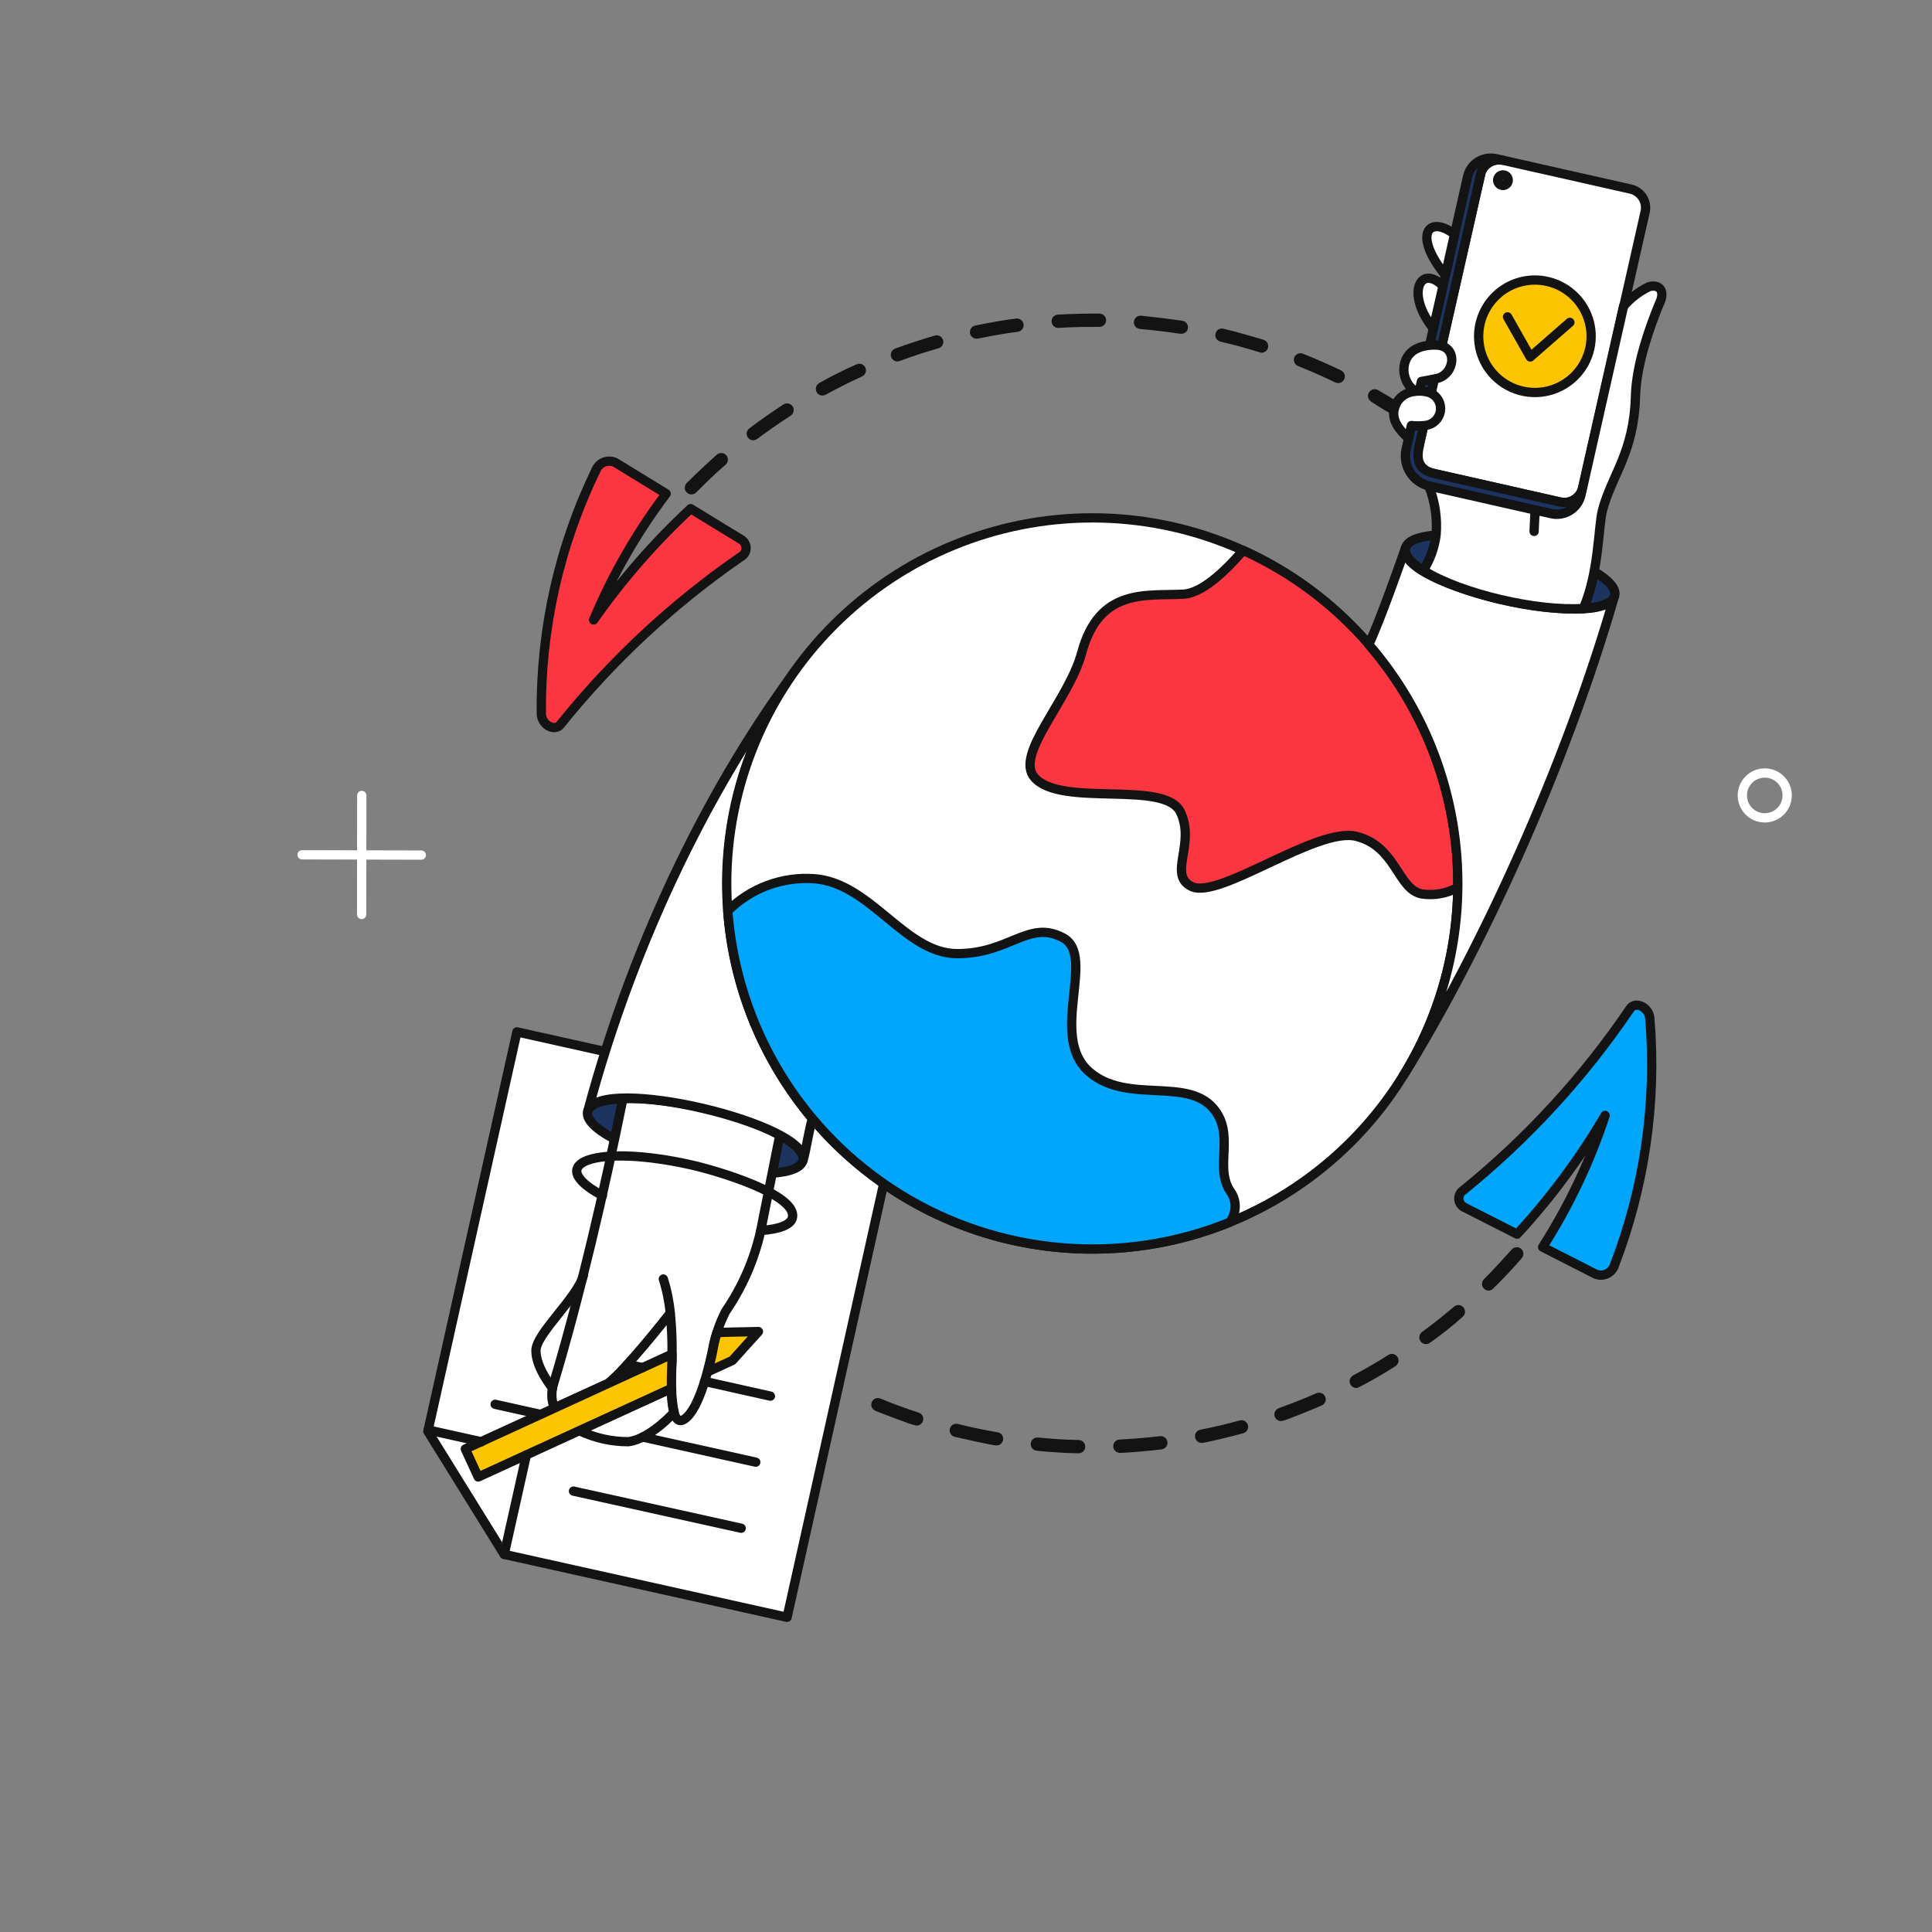 <svg width="185" height="185" viewBox="0 0 185 185" fill="none" xmlns="http://www.w3.org/2000/svg">
<rect x="0" y="0" width="185" height="185" fill="#808080" stroke="none"/>
<g id="Frame">
<g id="asynchronous-work--work-asynchronous">
<g id="hand 2">
<path id="Vector" d="M50.468 139.031L48.279 148.838L50.426 149.307L50.468 139.031H50.468Z" fill="#1D3461"/>
<path id="Vector_2" d="M48.277 148.839L75.367 154.865L86.041 106.953L49.499 98.809L40.971 137.056L48.277 148.839Z" fill="white" stroke="#131313" stroke-width="0.889" stroke-linecap="round" stroke-linejoin="round"/>
<path id="Vector_3" d="M58.871 109.085L59.667 105.205C55.59 105.356 54.966 107.037 58.871 109.085Z" fill="#1D3461"/>
<path id="Vector_4" d="M58.871 109.085L59.667 105.205C55.59 105.356 54.966 107.037 58.871 109.085Z" stroke="#131313" stroke-width="0.889" stroke-linecap="round" stroke-linejoin="round"/>
<path id="Vector_5" d="M74.667 108.7L73.928 112.339C77.671 112.087 77.841 110.45 74.667 108.7Z" fill="#1D3461"/>
<path id="Vector_6" d="M74.667 108.7L73.928 112.339C77.671 112.087 77.841 110.45 74.667 108.7Z" stroke="#131313" stroke-width="0.889" stroke-linecap="round" stroke-linejoin="round"/>
<path id="Vector_7" d="M74.67 108.701C72.831 117.835 72.869 117.768 72.847 117.843C72.231 120.612 71.088 123.237 69.481 125.575C68.956 126.61 68.564 127.709 68.315 128.843C67.983 130.583 67.005 134.944 65.515 135.907C64.135 136.799 64.234 132.545 64.307 130.904C64.399 129.179 64.356 127.449 64.179 125.731C63.639 126.427 59.972 131.075 58.209 132.482L53.08 134.825C52.795 134.094 52.765 133.288 52.995 132.537C55.5 124.225 57.913 113.818 59.646 105.206C63.825 105.034 70.747 106.497 74.67 108.701H74.67Z" fill="white" stroke="#131313" stroke-width="0.889" stroke-linecap="round" stroke-linejoin="round"/>
<path id="Vector_8" d="M64.311 132.934L55.457 136.984C56.925 137.689 58.533 138.054 60.161 138.05C62.222 137.825 64.553 135.236 64.553 135.236C64.39 134.479 64.309 133.707 64.311 132.934Z" stroke="#131313" stroke-width="0.889" stroke-linecap="round" stroke-linejoin="round"/>
<path id="Vector_9" d="M52.91 132.92C52.91 132.92 51.318 131.001 51.318 129.338C51.318 127.692 55.34 124.221 55.866 122.089" stroke="#131313" stroke-width="0.889" stroke-linecap="round" stroke-linejoin="round"/>
<path id="Vector_10" d="M64.355 129.663L44.557 138.745L45.793 141.431L64.298 132.947C64.267 131.51 64.355 130.952 64.355 129.663Z" fill="#FDC500"/>
<path id="Vector_11" d="M64.355 129.663L44.557 138.745L45.793 141.431L64.298 132.947C64.267 131.51 64.355 130.952 64.355 129.663Z" stroke="#131313" stroke-width="0.889" stroke-linecap="round" stroke-linejoin="round"/>
<path id="Vector_12" d="M68.633 127.703C68.178 129.209 68.419 128.968 67.766 131.356L70.124 130.276L72.626 127.504C68.344 127.602 68.992 127.544 68.633 127.703V127.703Z" fill="#FDC500"/>
<path id="Vector_13" d="M68.633 127.703C68.178 129.209 68.419 128.968 67.766 131.356L70.124 130.276L72.626 127.504C68.344 127.602 68.992 127.544 68.633 127.703V127.703Z" stroke="#131313" stroke-width="0.889" stroke-linecap="round" stroke-linejoin="round"/>
<path id="Vector_14" d="M77.81 107.094C72.79 101.113 69.915 93.625 69.642 85.821C69.369 78.017 71.714 70.347 76.303 64.029C68.5 74.49 60.868 89.286 56.291 106.384C57.424 102.844 77.659 107.671 76.886 111.117C77.185 110.221 77.484 107.976 77.81 107.094Z" fill="white"/>
<path id="Vector_15" d="M77.81 107.094C72.79 101.113 69.915 93.625 69.642 85.821C69.369 78.017 71.714 70.347 76.303 64.029C68.5 74.49 60.868 89.286 56.291 106.384C57.424 102.844 77.659 107.671 76.886 111.117C77.185 110.221 77.484 107.976 77.81 107.094Z" stroke="#131313" stroke-width="0.889" stroke-linecap="round" stroke-linejoin="round"/>
<path id="Vector_16" d="M70.974 146.337L54.914 142.783" stroke="#131313" stroke-width="0.889" stroke-linecap="round" stroke-linejoin="round"/>
<path id="Vector_17" d="M51.759 135.436L47.41 134.47" stroke="#131313" stroke-width="0.889" stroke-linecap="round" stroke-linejoin="round"/>
<path id="Vector_18" d="M72.369 140.011L61.553 137.608" stroke="#131313" stroke-width="0.889" stroke-linecap="round" stroke-linejoin="round"/>
<path id="Vector_19" d="M61.527 130.958L60.09 130.646" stroke="#131313" stroke-width="0.889" stroke-linecap="round" stroke-linejoin="round"/>
<path id="Vector_20" d="M73.771 133.687L67.475 132.279" stroke="#131313" stroke-width="0.889" stroke-linecap="round" stroke-linejoin="round"/>
<path id="Vector_21" d="M64.181 125.743C64.077 124.632 63.855 123.536 63.518 122.473" stroke="#131313" stroke-width="0.889" stroke-linecap="round" stroke-linejoin="round"/>
<path id="Vector_22" d="M72.849 117.826C74.583 117.712 75.721 117.302 75.876 116.603C76.375 114.371 68.62 112.091 66.183 111.544C57.187 109.518 51.812 111.324 57.684 114.485" stroke="#131313" stroke-width="0.889" stroke-linecap="round" stroke-linejoin="round"/>
<path id="Vector_23" d="M48.279 148.838L50.401 139.331M41.002 136.927L46.097 138.059" stroke="#131313" stroke-width="0.889" stroke-linecap="round" stroke-linejoin="round"/>
</g>
<g id="sending">
<path id="Vector_24" d="M153.699 106.81C152.24 111.247 150.229 115.482 147.714 119.418C149.406 120.284 151.097 121.146 152.788 122.004C153.114 122.134 153.479 122.133 153.805 122C154.13 121.868 154.392 121.615 154.536 121.294C157.472 113.721 158.649 105.581 157.977 97.487C157.894 96.449 156.59 95.828 156.087 96.589C151.649 103.135 146.271 108.992 140.126 113.971C139.99 114.057 139.878 114.177 139.802 114.32C139.725 114.462 139.687 114.621 139.69 114.782C139.692 114.943 139.737 115.101 139.818 115.24C139.899 115.379 140.015 115.495 140.154 115.577C141.871 116.449 143.58 117.311 145.271 118.178C148.479 114.701 151.304 110.89 153.699 106.811L153.699 106.81Z" fill="#00A6FB" stroke="#131313" stroke-width="0.889" stroke-linecap="round" stroke-linejoin="round"/>
<path id="Vector_25" d="M53.656 69.386C58.61 63.222 64.431 57.807 70.938 53.312C71.081 53.236 71.202 53.126 71.289 52.99C71.377 52.854 71.428 52.698 71.438 52.537C71.448 52.376 71.416 52.215 71.346 52.069C71.276 51.924 71.169 51.799 71.037 51.706C69.404 50.704 67.77 49.704 66.134 48.706C62.67 51.924 59.555 55.497 56.839 59.367C58.643 55.062 60.977 50.999 63.788 47.272C62.168 46.277 60.542 45.291 58.941 44.302C58.625 44.145 58.261 44.117 57.925 44.223C57.588 44.329 57.306 44.56 57.136 44.869C53.571 52.174 51.756 60.208 51.834 68.335C51.843 69.387 53.099 70.096 53.656 69.387L53.656 69.386Z" fill="#FB3640" stroke="#131313" stroke-width="0.889" stroke-linecap="round" stroke-linejoin="round"/>
<path id="Vector_26" d="M103.276 138.715C102.238 138.715 100.358 138.582 99.311 138.474C99.285 138.471 99.261 138.463 99.239 138.451C99.194 138.426 99.161 138.385 99.147 138.336C99.133 138.287 99.138 138.234 99.162 138.189C99.174 138.167 99.191 138.147 99.211 138.131C99.231 138.115 99.254 138.104 99.278 138.097C99.302 138.09 99.328 138.087 99.353 138.09C100.645 138.226 101.972 138.31 103.276 138.332C103.315 138.33 103.354 138.34 103.388 138.361C103.421 138.381 103.447 138.412 103.463 138.448C103.479 138.484 103.483 138.524 103.475 138.563C103.467 138.601 103.448 138.637 103.419 138.664C103.4 138.682 103.377 138.696 103.353 138.704C103.328 138.713 103.302 138.717 103.276 138.716V138.715ZM107.228 138.673C107.179 138.671 107.132 138.651 107.098 138.617C107.063 138.583 107.043 138.536 107.041 138.487C107.039 138.439 107.056 138.391 107.088 138.354C107.12 138.317 107.165 138.294 107.213 138.289C108.524 138.222 109.832 138.113 111.136 137.962C111.174 137.957 111.213 137.964 111.247 137.981C111.282 137.998 111.31 138.026 111.329 138.06C111.347 138.093 111.355 138.132 111.352 138.17C111.348 138.209 111.333 138.245 111.308 138.275C111.292 138.295 111.272 138.311 111.25 138.324C111.228 138.335 111.203 138.343 111.178 138.346C110.34 138.445 107.994 138.676 107.227 138.676V138.673L107.228 138.673ZM95.43 137.962C95.084 137.962 92.075 137.284 91.522 137.152C91.497 137.146 91.473 137.135 91.452 137.12C91.431 137.105 91.413 137.086 91.4 137.064C91.387 137.042 91.378 137.017 91.374 136.992C91.371 136.966 91.373 136.94 91.379 136.915C91.386 136.89 91.397 136.867 91.413 136.847C91.429 136.826 91.449 136.81 91.472 136.797C91.495 136.785 91.52 136.777 91.545 136.775C91.571 136.772 91.597 136.775 91.621 136.782C92.882 137.113 94.179 137.365 95.473 137.593C95.686 137.61 95.661 137.967 95.43 137.967V137.962H95.43ZM115.058 137.721C115.011 137.72 114.965 137.702 114.93 137.67C114.895 137.638 114.873 137.595 114.867 137.548C114.862 137.5 114.874 137.453 114.901 137.414C114.929 137.375 114.969 137.347 115.016 137.337C116.302 137.092 117.578 136.793 118.839 136.439C118.875 136.43 118.913 136.432 118.948 136.445C118.983 136.458 119.013 136.48 119.035 136.51C119.058 136.539 119.071 136.575 119.073 136.612C119.076 136.649 119.068 136.685 119.049 136.718C119.025 136.761 118.986 136.793 118.939 136.808C117.86 137.118 115.294 137.723 115.058 137.723V137.72V137.721ZM87.769 136.057C87.528 136.057 84.441 134.869 83.989 134.679C83.966 134.669 83.945 134.655 83.927 134.638C83.909 134.62 83.894 134.599 83.885 134.576C83.875 134.553 83.869 134.528 83.869 134.503C83.869 134.478 83.874 134.453 83.883 134.43C83.892 134.407 83.906 134.386 83.924 134.368C83.941 134.35 83.962 134.335 83.985 134.325C84.008 134.316 84.033 134.31 84.058 134.31C84.083 134.31 84.108 134.314 84.131 134.324C85.334 134.834 86.576 135.276 87.826 135.688C87.872 135.699 87.912 135.727 87.938 135.766C87.964 135.806 87.974 135.853 87.967 135.9C87.96 135.947 87.936 135.989 87.899 136.019C87.863 136.048 87.816 136.063 87.769 136.06V136.057H87.769ZM122.662 135.631C122.618 135.631 122.574 135.616 122.54 135.587C122.505 135.559 122.482 135.519 122.473 135.476C122.465 135.432 122.472 135.386 122.494 135.347C122.515 135.308 122.549 135.278 122.591 135.261C123.825 134.82 125.043 134.337 126.244 133.812C126.29 133.795 126.342 133.796 126.387 133.815C126.433 133.835 126.469 133.871 126.489 133.916C126.509 133.961 126.511 134.013 126.494 134.059C126.478 134.106 126.444 134.145 126.401 134.167C125.96 134.367 122.892 135.634 122.662 135.634V135.631ZM129.869 132.462C129.825 132.461 129.783 132.446 129.749 132.418C129.715 132.391 129.691 132.353 129.681 132.311C129.671 132.268 129.676 132.223 129.695 132.184C129.713 132.144 129.744 132.112 129.783 132.093C130.932 131.478 132.093 130.824 133.18 130.117C133.201 130.102 133.226 130.093 133.251 130.087C133.302 130.079 133.355 130.091 133.398 130.12C133.419 130.135 133.437 130.155 133.449 130.177C133.47 130.21 133.48 130.248 133.478 130.287C133.476 130.326 133.461 130.363 133.437 130.394C133.422 130.414 133.402 130.432 133.379 130.444C132.244 131.177 131.072 131.851 129.869 132.465V132.462L129.869 132.462ZM136.435 127.899C137.495 127.125 138.523 126.309 139.519 125.454C139.538 125.437 139.561 125.424 139.586 125.417C139.611 125.409 139.637 125.405 139.662 125.408C139.688 125.41 139.713 125.416 139.736 125.428C139.759 125.44 139.78 125.456 139.796 125.476C139.813 125.495 139.826 125.518 139.834 125.543C139.842 125.567 139.845 125.593 139.843 125.619C139.841 125.645 139.834 125.67 139.822 125.693C139.811 125.716 139.794 125.737 139.775 125.754C138.789 126.631 137.755 127.451 136.677 128.212C136.657 128.231 136.633 128.245 136.607 128.253C136.581 128.262 136.554 128.266 136.527 128.264C136.499 128.262 136.473 128.254 136.449 128.241C136.425 128.228 136.404 128.21 136.387 128.189C136.37 128.167 136.358 128.142 136.351 128.116C136.341 128.076 136.343 128.034 136.358 127.996C136.373 127.958 136.399 127.925 136.433 127.902L136.434 127.898L136.435 127.899ZM142.547 123.138C142.509 123.137 142.473 123.125 142.441 123.104C142.41 123.083 142.386 123.054 142.371 123.019C142.356 122.985 142.351 122.947 142.357 122.91C142.363 122.873 142.379 122.838 142.404 122.811C143.328 121.887 144.223 120.907 145.09 119.939C145.106 119.919 145.127 119.902 145.15 119.89C145.173 119.877 145.198 119.87 145.224 119.868C145.25 119.866 145.276 119.869 145.301 119.877C145.326 119.886 145.348 119.899 145.368 119.917C145.387 119.934 145.402 119.955 145.413 119.979C145.43 120.015 145.435 120.055 145.428 120.093C145.421 120.132 145.402 120.168 145.374 120.195C144.509 121.193 143.603 122.156 142.66 123.081C142.647 123.099 142.63 123.114 142.61 123.124C142.591 123.135 142.569 123.141 142.547 123.142V123.138Z" fill="#FB3640"/>
<path id="Vector_27" d="M103.276 138.715C102.238 138.715 100.358 138.582 99.311 138.474C99.285 138.471 99.261 138.463 99.239 138.451C99.194 138.426 99.161 138.385 99.147 138.336C99.133 138.287 99.138 138.234 99.162 138.189C99.174 138.167 99.191 138.147 99.211 138.131C99.231 138.115 99.254 138.104 99.278 138.097C99.302 138.09 99.328 138.087 99.353 138.09C100.645 138.226 101.972 138.31 103.276 138.332C103.315 138.33 103.354 138.34 103.388 138.361C103.421 138.381 103.447 138.412 103.463 138.448C103.479 138.484 103.483 138.524 103.475 138.563C103.467 138.601 103.448 138.637 103.419 138.664C103.4 138.682 103.377 138.696 103.353 138.704C103.328 138.713 103.302 138.717 103.276 138.716V138.715ZM107.228 138.673C107.179 138.671 107.132 138.651 107.098 138.617C107.063 138.583 107.043 138.536 107.041 138.487C107.039 138.439 107.056 138.391 107.088 138.354C107.12 138.317 107.165 138.294 107.213 138.289C108.524 138.222 109.832 138.113 111.136 137.962C111.174 137.957 111.213 137.964 111.247 137.981C111.282 137.998 111.31 138.026 111.329 138.06C111.347 138.093 111.355 138.132 111.352 138.17C111.348 138.209 111.333 138.245 111.308 138.275C111.292 138.295 111.272 138.311 111.25 138.324C111.228 138.335 111.203 138.343 111.178 138.346C110.34 138.445 107.994 138.676 107.227 138.676V138.673L107.228 138.673ZM95.43 137.962C95.084 137.962 92.075 137.284 91.522 137.152C91.497 137.146 91.473 137.135 91.452 137.12C91.431 137.105 91.413 137.086 91.4 137.064C91.387 137.042 91.378 137.017 91.374 136.992C91.371 136.966 91.373 136.94 91.379 136.915C91.386 136.89 91.397 136.867 91.413 136.847C91.429 136.826 91.449 136.81 91.472 136.797C91.495 136.785 91.52 136.777 91.545 136.775C91.571 136.772 91.597 136.775 91.621 136.782C92.882 137.113 94.179 137.365 95.473 137.593C95.686 137.61 95.661 137.967 95.43 137.967V137.962H95.43ZM115.058 137.721C115.011 137.72 114.965 137.702 114.93 137.67C114.895 137.638 114.873 137.595 114.867 137.548C114.862 137.5 114.874 137.453 114.901 137.414C114.929 137.375 114.969 137.347 115.016 137.337C116.302 137.092 117.578 136.793 118.839 136.439C118.875 136.43 118.913 136.432 118.948 136.445C118.983 136.458 119.013 136.48 119.035 136.51C119.058 136.539 119.071 136.575 119.073 136.612C119.076 136.649 119.068 136.685 119.049 136.718C119.025 136.761 118.986 136.793 118.939 136.808C117.86 137.118 115.294 137.723 115.058 137.723V137.72V137.721ZM87.769 136.057C87.528 136.057 84.441 134.869 83.989 134.679C83.966 134.669 83.945 134.655 83.927 134.638C83.909 134.62 83.894 134.599 83.885 134.576C83.875 134.553 83.869 134.528 83.869 134.503C83.869 134.478 83.874 134.453 83.883 134.43C83.892 134.407 83.906 134.386 83.924 134.368C83.941 134.35 83.962 134.335 83.985 134.325C84.008 134.316 84.033 134.31 84.058 134.31C84.083 134.31 84.108 134.314 84.131 134.324C85.334 134.834 86.576 135.276 87.826 135.688C87.872 135.699 87.912 135.727 87.938 135.766C87.964 135.806 87.974 135.853 87.967 135.9C87.96 135.947 87.936 135.989 87.899 136.019C87.863 136.048 87.816 136.063 87.769 136.06V136.057H87.769ZM122.662 135.631C122.618 135.631 122.574 135.616 122.54 135.587C122.505 135.559 122.482 135.519 122.473 135.476C122.465 135.432 122.472 135.386 122.494 135.347C122.515 135.308 122.549 135.278 122.591 135.261C123.825 134.82 125.043 134.337 126.244 133.812C126.29 133.795 126.342 133.796 126.387 133.815C126.433 133.835 126.469 133.871 126.489 133.916C126.509 133.961 126.511 134.013 126.494 134.059C126.478 134.106 126.444 134.145 126.401 134.167C125.96 134.367 122.892 135.634 122.662 135.634V135.631ZM129.869 132.462C129.825 132.461 129.783 132.446 129.749 132.418C129.715 132.391 129.691 132.353 129.681 132.311C129.671 132.268 129.676 132.223 129.695 132.184C129.713 132.144 129.744 132.112 129.783 132.093C130.932 131.478 132.093 130.824 133.18 130.117C133.201 130.102 133.226 130.093 133.251 130.087C133.302 130.079 133.355 130.091 133.398 130.12C133.419 130.135 133.437 130.155 133.449 130.177C133.47 130.21 133.48 130.248 133.478 130.287C133.476 130.326 133.461 130.363 133.437 130.394C133.422 130.414 133.402 130.432 133.379 130.444C132.244 131.177 131.072 131.851 129.869 132.465V132.462L129.869 132.462ZM136.435 127.899C137.495 127.125 138.523 126.309 139.519 125.454C139.538 125.437 139.561 125.424 139.586 125.417C139.611 125.409 139.637 125.405 139.662 125.408C139.688 125.41 139.713 125.416 139.736 125.428C139.759 125.44 139.78 125.456 139.796 125.476C139.813 125.495 139.826 125.518 139.834 125.543C139.842 125.567 139.845 125.593 139.843 125.619C139.841 125.645 139.834 125.67 139.822 125.693C139.811 125.716 139.794 125.737 139.775 125.754C138.789 126.631 137.755 127.451 136.677 128.212C136.657 128.231 136.633 128.245 136.607 128.253C136.581 128.262 136.554 128.266 136.527 128.264C136.499 128.262 136.473 128.254 136.449 128.241C136.425 128.228 136.404 128.21 136.387 128.189C136.37 128.167 136.358 128.142 136.351 128.116C136.341 128.076 136.343 128.034 136.358 127.996C136.373 127.958 136.399 127.925 136.433 127.902L136.434 127.898L136.435 127.899ZM142.547 123.138C142.509 123.137 142.473 123.125 142.441 123.104C142.41 123.083 142.386 123.054 142.371 123.019C142.356 122.985 142.351 122.947 142.357 122.91C142.363 122.873 142.379 122.838 142.404 122.811C143.328 121.887 144.223 120.907 145.09 119.939C145.106 119.919 145.127 119.902 145.15 119.89C145.173 119.877 145.198 119.87 145.224 119.868C145.25 119.866 145.276 119.869 145.301 119.877C145.326 119.886 145.348 119.899 145.368 119.917C145.387 119.934 145.402 119.955 145.413 119.979C145.43 120.015 145.435 120.055 145.428 120.093C145.421 120.132 145.402 120.168 145.374 120.195C144.509 121.193 143.603 122.156 142.66 123.081C142.647 123.099 142.63 123.114 142.61 123.124C142.591 123.135 142.569 123.141 142.547 123.142V123.138Z" stroke="#131313" stroke-width="0.889" stroke-linecap="round" stroke-linejoin="round"/>
<path id="Vector_28" d="M66.205 46.903C66.168 46.901 66.131 46.89 66.1 46.869C66.069 46.848 66.045 46.818 66.03 46.784C66.015 46.75 66.01 46.712 66.016 46.675C66.022 46.638 66.038 46.603 66.063 46.575C66.991 45.641 67.966 44.742 68.948 43.861C68.987 43.831 69.035 43.817 69.083 43.821C69.132 43.825 69.177 43.848 69.209 43.884C69.242 43.92 69.259 43.967 69.258 44.016C69.257 44.064 69.238 44.111 69.204 44.145C68.218 44.992 67.264 45.915 66.347 46.846C66.309 46.883 66.258 46.903 66.205 46.903ZM72.132 41.715C72.091 41.717 72.051 41.705 72.017 41.682C71.984 41.659 71.959 41.626 71.946 41.587C71.933 41.549 71.933 41.507 71.946 41.468C71.959 41.43 71.984 41.397 72.018 41.374C73.07 40.578 74.165 39.826 75.259 39.099C75.302 39.071 75.355 39.061 75.406 39.072C75.456 39.083 75.501 39.113 75.529 39.156C75.557 39.2 75.567 39.252 75.556 39.303C75.546 39.354 75.515 39.398 75.472 39.426C72.308 41.508 72.308 41.715 72.132 41.715ZM133.886 39.498C133.076 39.065 132.288 38.59 131.527 38.076C131.482 38.049 131.451 38.006 131.438 37.956C131.425 37.906 131.432 37.852 131.458 37.808C131.484 37.763 131.527 37.73 131.577 37.717C131.627 37.703 131.68 37.71 131.725 37.735C132.493 38.175 133.273 38.627 134 39.128C134.035 39.153 134.061 39.188 134.075 39.228C134.089 39.269 134.09 39.312 134.077 39.354C134.064 39.395 134.039 39.43 134.005 39.456C133.97 39.482 133.929 39.497 133.886 39.498ZM78.754 37.437C78.711 37.436 78.67 37.421 78.636 37.394C78.602 37.368 78.578 37.331 78.567 37.289C78.555 37.248 78.558 37.204 78.574 37.164C78.59 37.124 78.618 37.09 78.655 37.068C79.808 36.423 80.989 35.83 82.194 35.291C82.218 35.279 82.244 35.271 82.27 35.269C82.297 35.267 82.324 35.271 82.349 35.28C82.374 35.289 82.397 35.303 82.417 35.321C82.436 35.339 82.452 35.361 82.463 35.385C82.473 35.41 82.479 35.436 82.479 35.462C82.479 35.489 82.474 35.516 82.463 35.54C82.453 35.565 82.437 35.587 82.418 35.605C82.399 35.623 82.376 35.637 82.351 35.647C79.579 36.925 78.88 37.437 78.754 37.437ZM128.145 36.243C127.995 36.243 127.331 35.801 124.464 34.637C124.427 34.624 124.396 34.6 124.373 34.568C124.35 34.537 124.338 34.499 124.336 34.461C124.335 34.435 124.34 34.409 124.349 34.385C124.359 34.361 124.373 34.34 124.392 34.322C124.41 34.303 124.432 34.289 124.456 34.279C124.48 34.269 124.505 34.265 124.531 34.265C124.557 34.265 124.583 34.271 124.606 34.282C125.831 34.773 127.04 35.304 128.231 35.874C128.269 35.894 128.299 35.926 128.316 35.966C128.334 36.005 128.338 36.049 128.329 36.09C128.319 36.133 128.296 36.17 128.263 36.197C128.23 36.225 128.188 36.241 128.145 36.243L128.145 36.243ZM85.931 34.168C85.898 34.168 85.865 34.159 85.837 34.142C85.808 34.126 85.784 34.102 85.767 34.074C85.75 34.045 85.74 34.012 85.74 33.979C85.739 33.946 85.747 33.913 85.763 33.884C85.785 33.845 85.819 33.815 85.86 33.798C87.103 33.347 88.359 32.935 89.627 32.562C89.652 32.552 89.679 32.548 89.706 32.55C89.733 32.551 89.759 32.558 89.783 32.57C89.807 32.583 89.828 32.6 89.845 32.621C89.862 32.642 89.874 32.666 89.881 32.692C89.888 32.718 89.889 32.745 89.885 32.771C89.881 32.798 89.871 32.823 89.857 32.846C89.842 32.868 89.823 32.888 89.801 32.902C89.778 32.917 89.753 32.927 89.727 32.931C87.272 33.621 86.026 34.168 85.931 34.168L85.931 34.168ZM120.811 33.329C120.72 33.329 119.659 32.91 116.959 32.278C116.717 32.221 116.802 31.837 117.044 31.908C118.323 32.207 119.594 32.59 120.867 32.96C120.91 32.974 120.946 33.002 120.97 33.04C120.994 33.079 121.003 33.124 120.997 33.169C120.99 33.213 120.967 33.253 120.933 33.283C120.899 33.312 120.856 33.329 120.811 33.329ZM93.504 31.993C93.457 31.992 93.411 31.974 93.376 31.942C93.341 31.911 93.319 31.867 93.314 31.82C93.309 31.773 93.321 31.726 93.348 31.687C93.375 31.648 93.415 31.621 93.461 31.61C94.743 31.355 96.061 31.1 97.37 30.941C97.419 30.938 97.467 30.954 97.505 30.984C97.543 31.015 97.568 31.059 97.575 31.107C97.582 31.155 97.571 31.204 97.543 31.245C97.516 31.285 97.475 31.314 97.427 31.325C95.154 31.609 93.674 31.993 93.508 31.993H93.504ZM113.132 31.524C112.894 31.524 112.26 31.342 109.195 31.055C109.17 31.053 109.145 31.047 109.122 31.035C109.1 31.024 109.079 31.008 109.063 30.989C109.046 30.97 109.034 30.947 109.026 30.923C109.018 30.899 109.015 30.874 109.018 30.848C109.019 30.823 109.026 30.799 109.037 30.776C109.049 30.753 109.064 30.733 109.083 30.717C109.103 30.7 109.125 30.688 109.149 30.68C109.173 30.672 109.198 30.669 109.224 30.671C110.53 30.805 111.849 30.966 113.161 31.154C113.195 31.16 113.227 31.175 113.253 31.198C113.279 31.22 113.298 31.25 113.308 31.283C113.318 31.316 113.319 31.351 113.31 31.384C113.302 31.418 113.284 31.448 113.259 31.472C113.226 31.503 113.182 31.522 113.136 31.524H113.132ZM101.321 30.956C101.272 30.954 101.226 30.934 101.191 30.9C101.157 30.865 101.136 30.819 101.135 30.77C101.133 30.722 101.15 30.674 101.182 30.637C101.214 30.6 101.258 30.577 101.307 30.572C102.614 30.497 103.951 30.466 105.272 30.473C105.298 30.471 105.325 30.474 105.349 30.483C105.374 30.492 105.397 30.506 105.416 30.524C105.435 30.542 105.45 30.564 105.461 30.588C105.471 30.612 105.477 30.638 105.477 30.664C105.477 30.691 105.471 30.717 105.461 30.741C105.451 30.765 105.435 30.787 105.416 30.805C105.397 30.823 105.374 30.837 105.35 30.846C105.325 30.855 105.298 30.858 105.272 30.857C102.547 30.842 101.524 30.956 101.325 30.956L101.321 30.956Z" fill="#FB3640"/>
<path id="Vector_29" d="M120.811 33.329C120.72 33.329 119.659 32.91 116.959 32.278C116.717 32.221 116.802 31.837 117.044 31.908C118.323 32.207 119.594 32.59 120.867 32.96C120.91 32.974 120.946 33.002 120.97 33.04C120.994 33.079 121.003 33.124 120.997 33.169C120.99 33.213 120.967 33.253 120.933 33.283C120.899 33.312 120.856 33.329 120.811 33.329ZM120.811 33.329H120.81M66.205 46.903C66.168 46.901 66.131 46.89 66.1 46.869C66.069 46.848 66.045 46.818 66.03 46.784C66.015 46.75 66.01 46.712 66.016 46.675C66.022 46.638 66.038 46.603 66.063 46.575C66.991 45.641 67.966 44.742 68.948 43.861C68.987 43.831 69.035 43.817 69.083 43.821C69.132 43.825 69.177 43.848 69.209 43.884C69.242 43.92 69.259 43.967 69.258 44.016C69.257 44.064 69.238 44.111 69.204 44.145C68.218 44.992 67.264 45.915 66.347 46.846C66.309 46.883 66.258 46.903 66.205 46.903ZM72.132 41.715C72.091 41.717 72.051 41.705 72.017 41.682C71.984 41.659 71.959 41.626 71.946 41.587C71.933 41.549 71.933 41.507 71.946 41.468C71.959 41.43 71.984 41.397 72.018 41.374C73.07 40.578 74.165 39.826 75.259 39.099C75.302 39.071 75.355 39.061 75.406 39.072C75.456 39.083 75.501 39.113 75.529 39.156C75.557 39.2 75.567 39.252 75.556 39.303C75.546 39.354 75.515 39.398 75.472 39.426C72.308 41.508 72.308 41.715 72.132 41.715ZM133.886 39.498C133.076 39.065 132.288 38.59 131.527 38.076C131.482 38.049 131.451 38.006 131.438 37.956C131.425 37.906 131.432 37.852 131.458 37.808C131.484 37.763 131.527 37.73 131.577 37.717C131.627 37.703 131.68 37.71 131.725 37.735C132.493 38.175 133.273 38.627 134 39.128C134.035 39.153 134.061 39.188 134.075 39.228C134.089 39.269 134.09 39.312 134.077 39.354C134.064 39.395 134.039 39.43 134.005 39.456C133.97 39.482 133.929 39.497 133.886 39.498ZM78.754 37.437C78.711 37.436 78.67 37.421 78.636 37.394C78.602 37.368 78.578 37.331 78.567 37.289C78.555 37.248 78.558 37.204 78.574 37.164C78.59 37.124 78.618 37.09 78.655 37.068C79.808 36.423 80.989 35.83 82.194 35.291C82.218 35.279 82.244 35.271 82.27 35.269C82.297 35.267 82.324 35.271 82.349 35.28C82.374 35.289 82.397 35.303 82.417 35.321C82.436 35.339 82.452 35.361 82.463 35.385C82.473 35.41 82.479 35.436 82.479 35.462C82.479 35.489 82.474 35.516 82.463 35.54C82.453 35.565 82.437 35.587 82.418 35.605C82.399 35.623 82.376 35.637 82.351 35.647C79.579 36.925 78.88 37.437 78.754 37.437ZM128.145 36.243C127.995 36.243 127.331 35.801 124.464 34.637C124.427 34.624 124.396 34.6 124.373 34.568C124.35 34.537 124.338 34.499 124.336 34.461C124.335 34.435 124.34 34.409 124.349 34.385C124.359 34.361 124.373 34.34 124.392 34.322C124.41 34.303 124.432 34.289 124.456 34.279C124.48 34.269 124.505 34.265 124.531 34.265C124.557 34.265 124.583 34.271 124.606 34.282C125.831 34.773 127.04 35.304 128.231 35.874C128.269 35.894 128.299 35.926 128.316 35.966C128.334 36.005 128.338 36.049 128.329 36.09C128.319 36.133 128.296 36.17 128.263 36.197C128.23 36.225 128.188 36.241 128.145 36.243L128.145 36.243ZM85.931 34.168C85.898 34.168 85.865 34.159 85.837 34.142C85.808 34.126 85.784 34.102 85.767 34.074C85.75 34.045 85.74 34.012 85.74 33.979C85.739 33.946 85.747 33.913 85.763 33.884C85.785 33.845 85.819 33.815 85.86 33.798C87.103 33.347 88.359 32.935 89.627 32.562C89.652 32.552 89.679 32.548 89.706 32.55C89.733 32.551 89.759 32.558 89.783 32.57C89.807 32.583 89.828 32.6 89.845 32.621C89.862 32.642 89.874 32.666 89.881 32.692C89.888 32.718 89.889 32.745 89.885 32.771C89.881 32.798 89.871 32.823 89.857 32.846C89.842 32.868 89.823 32.888 89.801 32.902C89.778 32.917 89.753 32.927 89.727 32.931C87.272 33.621 86.026 34.168 85.931 34.168L85.931 34.168ZM93.504 31.993C93.457 31.992 93.411 31.974 93.376 31.942C93.341 31.911 93.319 31.867 93.314 31.82C93.309 31.773 93.321 31.726 93.348 31.687C93.375 31.648 93.415 31.621 93.461 31.61C94.743 31.355 96.061 31.1 97.37 30.941C97.419 30.938 97.467 30.954 97.505 30.984C97.543 31.015 97.568 31.059 97.575 31.107C97.582 31.155 97.571 31.204 97.543 31.245C97.516 31.285 97.475 31.314 97.427 31.325C95.154 31.609 93.674 31.993 93.508 31.993H93.504ZM113.132 31.524C112.894 31.524 112.26 31.342 109.195 31.055C109.17 31.053 109.145 31.047 109.122 31.035C109.1 31.024 109.079 31.008 109.063 30.989C109.046 30.97 109.034 30.947 109.026 30.923C109.018 30.899 109.015 30.874 109.018 30.848C109.019 30.823 109.026 30.799 109.037 30.776C109.049 30.753 109.064 30.733 109.083 30.717C109.103 30.7 109.125 30.688 109.149 30.68C109.173 30.672 109.198 30.669 109.224 30.671C110.53 30.805 111.849 30.966 113.161 31.154C113.195 31.16 113.227 31.175 113.253 31.198C113.279 31.22 113.298 31.25 113.308 31.283C113.318 31.316 113.319 31.351 113.31 31.384C113.302 31.418 113.284 31.448 113.259 31.472C113.226 31.503 113.182 31.522 113.136 31.524H113.132ZM101.321 30.956C101.272 30.954 101.226 30.934 101.191 30.9C101.157 30.865 101.136 30.819 101.135 30.77C101.133 30.722 101.15 30.674 101.182 30.637C101.214 30.6 101.258 30.577 101.307 30.572C102.614 30.497 103.951 30.466 105.272 30.473C105.298 30.471 105.325 30.474 105.349 30.483C105.374 30.492 105.397 30.506 105.416 30.524C105.435 30.542 105.45 30.564 105.461 30.588C105.471 30.612 105.477 30.638 105.476 30.664C105.477 30.691 105.471 30.717 105.461 30.741C105.451 30.765 105.435 30.787 105.416 30.805C105.397 30.823 105.374 30.837 105.35 30.846C105.325 30.855 105.298 30.858 105.272 30.857C102.547 30.842 101.524 30.956 101.325 30.956L101.321 30.956Z" stroke="#131313" stroke-width="0.889" stroke-linecap="round" stroke-linejoin="round"/>
</g>
<g id="world">
<path id="Vector_30" d="M119.037 52.702C117.16 54.89 115.042 56.795 113.323 56.895C109.741 57.08 105.264 56.255 103.573 62.523C102.35 67.086 97.106 72.248 99.067 74.461C101.625 77.347 111.532 74.66 113.025 77.745C114.517 80.812 111.788 83.8 114.119 84.894C116.762 86.145 126.143 79.124 129.895 80.09C133.69 81.057 133.818 85.093 136.093 85.59C137.3 85.788 138.538 85.567 139.603 84.965C139.672 78.172 137.765 71.506 134.113 65.778C130.462 60.049 125.224 55.506 119.037 52.701L119.037 52.702Z" fill="#FB3640"/>
<path id="Vector_31" d="M117.769 114.016C116.273 111.696 118.309 108.601 116.163 106.113C113.591 103.129 107.877 105.744 104.295 102.632C100.372 99.22 105.02 91.531 101.794 89.797C98.497 88.035 96.707 91.318 91.66 91.318C86.629 91.318 83.388 84.524 77.945 84.14C76.428 84.034 74.906 84.254 73.481 84.786C72.057 85.319 70.763 86.15 69.688 87.225C70.103 92.72 71.809 98.04 74.668 102.752C77.526 107.464 81.457 111.434 86.139 114.341C90.823 117.246 96.126 119.005 101.617 119.475C107.108 119.945 112.633 119.112 117.741 117.044C118.083 116.614 118.271 116.083 118.276 115.535C118.282 114.986 118.103 114.451 117.769 114.016Z" fill="#FB3640"/>
<path id="Vector_32" d="M104.594 49.589C95.309 49.589 86.405 53.277 79.84 59.842C73.275 66.407 69.586 75.311 69.586 84.595C69.586 93.88 73.274 102.784 79.839 109.349C86.404 115.914 95.308 119.603 104.592 119.603C113.877 119.603 122.781 115.915 129.346 109.35C135.911 102.785 139.6 93.881 139.6 84.597C139.6 75.312 135.912 66.408 129.347 59.843C122.782 53.278 113.878 49.589 104.594 49.589Z" fill="white" stroke="#131313" stroke-width="0.889" stroke-linecap="round" stroke-linejoin="round"/>
<path id="Vector_33" d="M119.037 52.702C117.16 54.89 115.042 56.795 113.323 56.895C109.741 57.08 105.264 56.255 103.573 62.523C102.35 67.086 97.106 72.248 99.067 74.461C101.625 77.347 111.532 74.66 113.025 77.745C114.517 80.812 111.788 83.8 114.119 84.894C116.762 86.145 126.143 79.124 129.895 80.09C133.69 81.057 133.818 85.093 136.093 85.59C137.3 85.788 138.538 85.567 139.603 84.965C139.672 78.172 137.765 71.506 134.113 65.778C130.462 60.049 125.224 55.506 119.037 52.701L119.037 52.702Z" fill="#FB3640" stroke="#131313" stroke-width="0.889" stroke-linecap="round" stroke-linejoin="round"/>
<path id="Vector_34" d="M117.769 114.016C116.273 111.696 118.309 108.601 116.163 106.113C113.591 103.129 107.877 105.744 104.295 102.632C100.372 99.22 105.02 91.531 101.794 89.797C98.497 88.035 96.707 91.318 91.66 91.318C86.629 91.318 83.388 84.524 77.945 84.14C76.428 84.034 74.906 84.254 73.481 84.786C72.057 85.319 70.763 86.15 69.688 87.225C70.103 92.72 71.809 98.04 74.668 102.752C77.526 107.464 81.457 111.434 86.139 114.341C90.823 117.246 96.126 119.005 101.617 119.475C107.108 119.945 112.633 119.112 117.741 117.044C118.083 116.614 118.271 116.083 118.276 115.535C118.282 114.986 118.103 114.451 117.769 114.016Z" fill="#00A6FB" stroke="#131313" stroke-width="0.889" stroke-linecap="round" stroke-linejoin="round"/>
</g>
<g id="elements">
<path id="Vector_35" d="M168.921 74.02C169.209 74.012 169.495 74.061 169.762 74.165C170.03 74.269 170.274 74.426 170.481 74.626C170.687 74.826 170.851 75.066 170.963 75.33C171.075 75.595 171.132 75.879 171.132 76.166C171.132 76.454 171.075 76.738 170.963 77.003C170.851 77.267 170.687 77.507 170.481 77.707C170.275 77.907 170.031 78.064 169.763 78.168C169.495 78.272 169.209 78.322 168.922 78.313C168.364 78.297 167.834 78.063 167.445 77.663C167.056 77.262 166.838 76.726 166.838 76.167C166.838 75.609 167.055 75.072 167.444 74.671C167.833 74.27 168.363 74.037 168.921 74.02Z" stroke="white" stroke-width="0.889" stroke-linecap="round" stroke-linejoin="round"/>
<path id="Vector_36" d="M34.643 76.167L34.629 87.566" stroke="white" stroke-width="0.889" stroke-linecap="round" stroke-linejoin="round"/>
<path id="Vector_37" d="M40.34 81.88L28.928 81.852" stroke="white" stroke-width="0.889" stroke-linecap="round" stroke-linejoin="round"/>
</g>
<g id="hand 1">
<path id="Vector_38" d="M156.154 18.106L143.931 15.349C143.491 15.252 143.03 15.32 142.637 15.541C142.244 15.761 141.945 16.119 141.799 16.546L135.787 43.124C135.722 43.36 135.708 43.606 135.744 43.848C135.781 44.09 135.867 44.321 135.998 44.527C136.13 44.733 136.303 44.909 136.506 45.045C136.71 45.18 136.939 45.271 137.18 45.312L149.388 48.07C149.74 48.151 150.108 48.125 150.444 47.995C150.781 47.865 151.071 47.639 151.277 47.343C151.415 47.147 151.512 46.925 151.563 46.691L157.536 20.267C157.634 19.797 157.544 19.308 157.286 18.904C157.027 18.5 156.621 18.214 156.153 18.106H156.154Z" fill="white" stroke="#131313" stroke-width="0.889" stroke-linecap="round" stroke-linejoin="round"/>
<path id="Vector_39" d="M134.362 103.029C141.682 91.232 149.826 73.622 154.587 57.094C153.503 60.49 133.752 56.112 134.576 52.489C134.276 53.37 132.145 59.453 131.064 61.713C135.94 67.352 138.889 74.4 139.482 81.831C140.075 89.261 138.281 96.688 134.362 103.029Z" fill="white" stroke="#131313" stroke-width="0.889" stroke-linecap="round" stroke-linejoin="round"/>
<path id="Vector_40" d="M152.656 54.733C152.446 55.948 152.098 57.136 151.619 58.272C155.348 57.992 155.539 56.415 152.656 54.733Z" fill="#1D3461"/>
<path id="Vector_41" d="M152.656 54.733C152.446 55.948 152.098 57.136 151.619 58.272C155.348 57.992 155.539 56.415 152.656 54.733Z" stroke="#131313" stroke-width="0.889" stroke-linecap="round" stroke-linejoin="round"/>
<path id="Vector_42" d="M136.295 54.635C136.939 53.603 137.356 52.445 137.517 51.238C133.952 51.51 133.718 53.028 136.295 54.635Z" fill="#1D3461"/>
<path id="Vector_43" d="M136.295 54.635C136.939 53.603 137.356 52.445 137.517 51.238C133.952 51.51 133.718 53.028 136.295 54.635Z" stroke="#131313" stroke-width="0.889" stroke-linecap="round" stroke-linejoin="round"/>
<path id="Vector_44" d="M149.387 48.067L137.362 45.349C135.274 44.877 135.761 43.284 136.056 41.967L141.812 16.546C141.956 16.129 142.245 15.777 142.627 15.556C143.009 15.335 143.458 15.258 143.892 15.341L143.247 15.196C142.957 15.13 142.657 15.121 142.363 15.17C142.069 15.22 141.788 15.327 141.536 15.485C141.284 15.644 141.065 15.85 140.893 16.093C140.721 16.336 140.598 16.611 140.532 16.901L134.648 43.011C134.476 43.776 134.615 44.578 135.033 45.242C135.451 45.905 136.115 46.375 136.88 46.55L148.563 49.194C148.867 49.264 149.182 49.273 149.49 49.22C149.798 49.168 150.092 49.056 150.356 48.889C150.621 48.723 150.849 48.506 151.029 48.251C151.209 47.995 151.337 47.707 151.406 47.403L151.562 46.706C151.453 47.174 151.163 47.58 150.755 47.836C150.348 48.091 149.856 48.174 149.387 48.067Z" fill="#1D3461"/>
<path id="Vector_45" d="M149.387 48.067L137.362 45.349C135.274 44.877 135.761 43.284 136.056 41.967L141.812 16.546C141.956 16.129 142.245 15.777 142.627 15.556C143.009 15.335 143.458 15.258 143.892 15.341L143.247 15.196C142.957 15.13 142.657 15.121 142.363 15.17C142.069 15.22 141.788 15.327 141.536 15.485C141.284 15.644 141.065 15.85 140.893 16.093C140.721 16.336 140.598 16.611 140.532 16.901L134.648 43.011C134.476 43.776 134.615 44.578 135.033 45.242C135.451 45.905 136.115 46.375 136.88 46.55L148.563 49.194C148.867 49.264 149.182 49.273 149.49 49.22C149.798 49.168 150.092 49.056 150.356 48.889C150.621 48.723 150.849 48.506 151.029 48.251C151.209 47.995 151.337 47.707 151.406 47.403L151.562 46.706C151.453 47.174 151.163 47.58 150.755 47.836C150.348 48.091 149.856 48.174 149.387 48.067Z" stroke="#131313" stroke-width="0.889" stroke-linecap="round" stroke-linejoin="round"/>
<path id="Vector_46" d="M143.517 16.941C143.455 17.02 143.417 17.115 143.41 17.215C143.402 17.315 143.424 17.415 143.474 17.503C143.522 17.59 143.596 17.662 143.686 17.707C143.775 17.752 143.876 17.77 143.976 17.757C144.059 17.747 144.139 17.718 144.207 17.67C144.276 17.622 144.332 17.558 144.37 17.483C144.408 17.409 144.427 17.326 144.425 17.242C144.424 17.159 144.401 17.077 144.36 17.004C144.319 16.931 144.261 16.869 144.19 16.824C144.12 16.779 144.039 16.753 143.956 16.747C143.872 16.74 143.788 16.755 143.712 16.789C143.635 16.823 143.569 16.875 143.517 16.941Z" fill="#1D3461"/>
<path id="Vector_47" d="M143.517 16.941C143.455 17.02 143.417 17.115 143.41 17.215C143.402 17.315 143.424 17.415 143.474 17.503C143.522 17.59 143.596 17.662 143.686 17.707C143.775 17.752 143.876 17.77 143.976 17.757C144.059 17.747 144.139 17.718 144.207 17.67C144.276 17.622 144.332 17.558 144.37 17.483C144.408 17.409 144.427 17.326 144.425 17.242C144.424 17.159 144.401 17.077 144.36 17.004C144.319 16.931 144.261 16.869 144.19 16.824C144.12 16.779 144.039 16.753 143.956 16.747C143.872 16.74 143.788 16.755 143.712 16.789C143.635 16.823 143.569 16.875 143.517 16.941Z" stroke="#131313" stroke-width="0.889" stroke-linecap="round" stroke-linejoin="round"/>
<path id="Vector_48" d="M157.883 27.46C156.958 27.908 156.136 28.542 155.466 29.321L151.387 47.4C151.247 48.014 150.869 48.548 150.336 48.883C149.803 49.219 149.159 49.33 148.545 49.191L136.819 46.533C137.409 48.022 137.647 49.628 137.515 51.224C137.357 52.431 136.94 53.59 136.293 54.62C139.888 56.88 147.251 58.572 151.615 58.26C153.121 54.803 153.044 50.357 153.448 48.85C154.329 45.511 156.461 43.336 156.603 37.977C156.688 34.737 158.082 31.07 158.863 29.137C159.546 27.801 158.835 27.176 157.883 27.46V27.46Z" fill="white"/>
<path id="Vector_49" d="M157.883 27.46C156.958 27.908 156.136 28.542 155.466 29.321L151.387 47.4C151.247 48.014 150.869 48.548 150.336 48.883C149.803 49.219 149.159 49.33 148.545 49.191L136.819 46.533C137.409 48.022 137.647 49.628 137.515 51.224C137.357 52.431 136.94 53.59 136.293 54.62C139.888 56.88 147.251 58.572 151.615 58.26C153.121 54.803 153.044 50.357 153.448 48.85C154.329 45.511 156.461 43.336 156.603 37.977C156.688 34.737 158.082 31.07 158.863 29.137C159.546 27.801 158.835 27.176 157.883 27.46V27.46Z" stroke="#131313" stroke-width="0.889" stroke-linecap="round" stroke-linejoin="round"/>
<path id="Vector_50" d="M138.399 26.35C135.182 22.366 136.883 20.565 139.281 22.441L138.399 26.35Z" fill="white"/>
<path id="Vector_51" d="M138.399 26.35C135.182 22.366 136.883 20.565 139.281 22.441L138.399 26.35Z" stroke="#131313" stroke-width="0.889" stroke-linecap="round" stroke-linejoin="round"/>
<path id="Vector_52" d="M137.252 31.452C135.646 29.463 135.545 27.685 136.087 26.99C136.685 26.221 137.72 26.89 138.175 27.387L137.252 31.452Z" fill="white"/>
<path id="Vector_53" d="M137.252 31.452C135.646 29.463 135.545 27.685 136.087 26.99C136.685 26.221 137.72 26.89 138.175 27.387L137.252 31.452Z" stroke="#131313" stroke-width="0.889" stroke-linecap="round" stroke-linejoin="round"/>
<path id="Vector_54" d="M152.23 33.385C151.995 34.424 151.457 35.37 150.684 36.103C149.912 36.837 148.939 37.325 147.89 37.506C146.84 37.687 145.76 37.553 144.786 37.12C143.813 36.687 142.99 35.976 142.42 35.076C141.996 34.402 141.725 33.642 141.629 32.852C141.533 32.061 141.613 31.259 141.864 30.503C142.115 29.748 142.531 29.057 143.081 28.481C143.63 27.905 144.301 27.458 145.045 27.172C145.955 26.823 146.943 26.727 147.903 26.895C148.863 27.063 149.76 27.489 150.498 28.127C151.235 28.764 151.786 29.59 152.091 30.516C152.396 31.442 152.444 32.434 152.23 33.385Z" fill="#FDC500"/>
<path id="Vector_55" d="M152.23 33.385C151.995 34.424 151.457 35.37 150.684 36.103C149.912 36.837 148.939 37.325 147.89 37.506C146.84 37.687 145.76 37.553 144.786 37.12C143.813 36.687 142.99 35.976 142.42 35.076C141.996 34.402 141.725 33.642 141.629 32.852C141.533 32.061 141.613 31.259 141.864 30.503C142.115 29.748 142.531 29.057 143.081 28.481C143.63 27.905 144.301 27.458 145.045 27.172C145.955 26.823 146.943 26.727 147.903 26.895C148.863 27.063 149.76 27.489 150.498 28.127C151.235 28.764 151.786 29.59 152.091 30.516C152.396 31.442 152.444 32.434 152.23 33.385Z" stroke="#131313" stroke-width="0.889" stroke-linecap="round" stroke-linejoin="round"/>
<path id="Vector_56" d="M137.036 37.663C136.226 37.294 134.065 37.181 133.525 39.099C133.212 40.194 133.966 41.16 134.875 41.97L135.145 40.748C135.609 40.8 136.076 40.795 136.539 40.733C136.884 40.687 137.205 40.53 137.455 40.287C137.705 40.044 137.87 39.727 137.925 39.382C137.98 39.038 137.924 38.686 137.764 38.376C137.604 38.067 137.349 37.817 137.036 37.663Z" fill="white"/>
<path id="Vector_57" d="M137.036 37.663C136.226 37.294 134.065 37.181 133.525 39.099C133.212 40.194 133.966 41.16 134.875 41.97L135.145 40.748C135.609 40.8 136.076 40.795 136.539 40.733C136.884 40.687 137.205 40.53 137.455 40.287C137.705 40.044 137.87 39.727 137.925 39.382C137.98 39.038 137.924 38.686 137.764 38.376C137.604 38.067 137.349 37.817 137.036 37.663Z" stroke="#131313" stroke-width="0.889" stroke-linecap="round" stroke-linejoin="round"/>
<path id="Vector_58" d="M135.497 37.464C135.128 37.203 134.836 36.848 134.651 36.435C134.466 36.023 134.395 35.569 134.445 35.12C134.691 33.175 136.677 33.002 137.572 33.044C139.647 33.144 139.336 35.849 137.586 36.243C137.203 36.329 136.45 36.467 136.108 36.527L135.895 37.45C135.763 37.434 135.628 37.438 135.497 37.464Z" fill="white"/>
<path id="Vector_59" d="M135.497 37.464C135.128 37.203 134.836 36.848 134.651 36.435C134.466 36.023 134.395 35.569 134.445 35.12C134.691 33.175 136.677 33.002 137.572 33.044C139.647 33.144 139.336 35.849 137.586 36.243C137.203 36.329 136.45 36.467 136.108 36.527L135.895 37.45C135.763 37.434 135.628 37.438 135.497 37.464Z" stroke="#131313" stroke-width="0.889" stroke-linecap="round" stroke-linejoin="round"/>
<path id="Vector_60" d="M146.898 50.884C146.898 50.884 146.955 49.519 146.998 48.852" stroke="#131313" stroke-width="0.889" stroke-linecap="round" stroke-linejoin="round"/>
<path id="Vector_61" d="M144.354 30.343L146.527 34.181L150.323 30.869" stroke="#131313" stroke-width="0.889" stroke-linecap="round" stroke-linejoin="round"/>
</g>
</g>
</g>
</svg>
